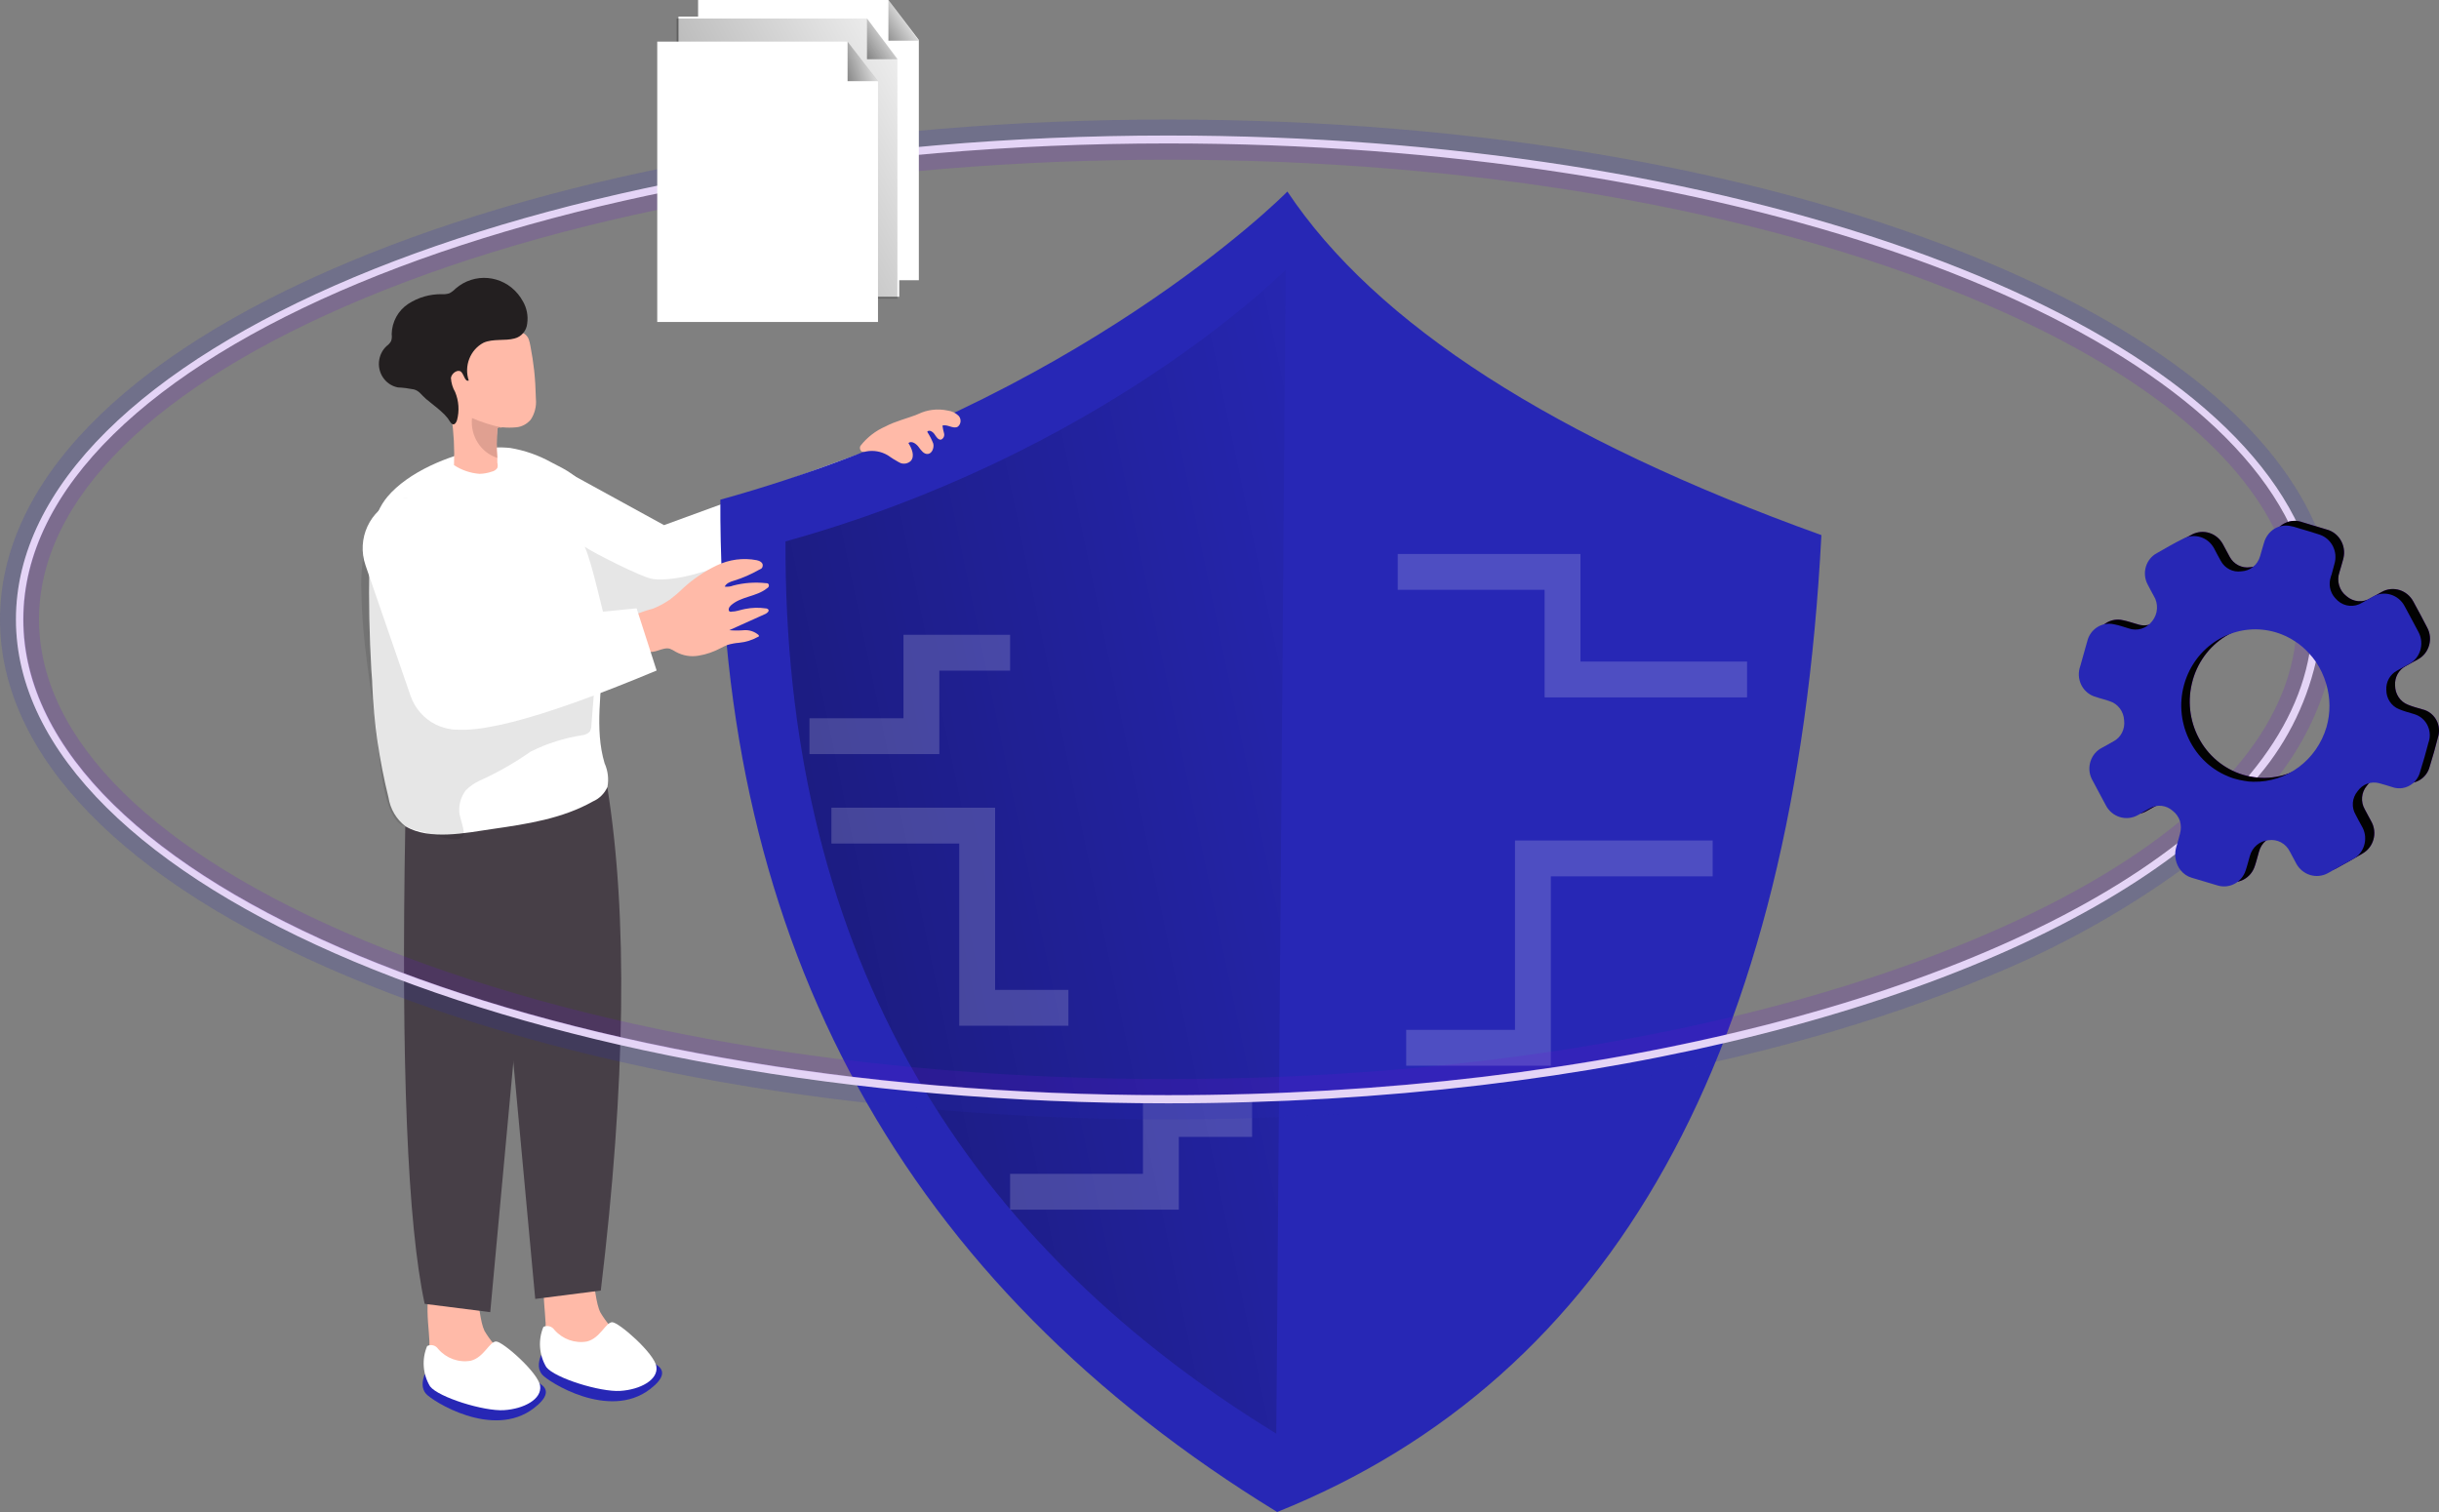 <svg xmlns="http://www.w3.org/2000/svg" xmlns:xlink="http://www.w3.org/1999/xlink" fill="none" version="1.1" width="100" height="62" viewBox="0 0 100 62"><rect x="0" y="0" width="100" height="62" fill="#808080" stroke="none"/><defs><linearGradient x1="-2.985" y1="0.854" x2="0.677" y2="-0.91" id="master_svg0_1_3690"><stop offset="0%" stop-color="#000000" stop-opacity="1"/><stop offset="100%" stop-color="#000000" stop-opacity="0"/></linearGradient><linearGradient x1="-2.497" y1="1.805" x2="0.867" y2="-0.555" id="master_svg1_1_3681"><stop offset="0%" stop-color="#000000" stop-opacity="1"/><stop offset="100%" stop-color="#000000" stop-opacity="0"/></linearGradient><linearGradient x1="-1.543" y1="1.024" x2="0.937" y2="-0.051" id="master_svg2_1_3684"><stop offset="0%" stop-color="#000000" stop-opacity="1"/><stop offset="100%" stop-color="#000000" stop-opacity="0"/></linearGradient><linearGradient x1="-1.551" y1="1.516" x2="0.429" y2="-0.241" id="master_svg3_1_3669"><stop offset="0%" stop-color="#000000" stop-opacity="1"/><stop offset="100%" stop-color="#000000" stop-opacity="0"/></linearGradient><linearGradient x1="-1.549" y1="1.518" x2="0.429" y2="-0.243" id="master_svg4_1_3664"><stop offset="0%" stop-color="#000000" stop-opacity="1"/><stop offset="100%" stop-color="#000000" stop-opacity="0"/></linearGradient></defs><g><g><g><path d="M22.372,54.218C22.359,54.613,22.432,55.008,22.582,55.372C22.768,55.715,23.054,55.989,23.396,56.162C24.131,56.552,24.985,56.639,25.78,56.402C25.888,56.379,25.986,56.319,26.056,56.232C26.094,56.157,26.112,56.072,26.101,55.986C26.041,55.535,25.82,55.124,25.479,54.833C25.138,54.549,24.846,54.205,24.618,53.821C24.234,53.062,24.525,51.057,23.135,51.364C21.975,51.612,22.336,53.359,22.367,54.216L22.372,54.218Z" fill="#FFBAA8" fill-opacity="1" style="mix-blend-mode:passthrough"/></g><g><path d="M22.18,55.573Q21.985,56.072,22.226,56.363C22.467,56.655,24.964,58.25,26.646,56.967Q28.327,55.684,24.364,55.514L22.178,55.573L22.18,55.573Z" fill="#2727B5" fill-opacity="1" style="mix-blend-mode:passthrough"/></g><g><path d="M22.281,54.409C22.439,54.332,22.63,54.384,22.73,54.531C23.067,54.915,23.571,55.096,24.066,55.008C24.61,54.874,24.834,54.218,25.102,54.218C25.371,54.218,26.829,55.491,26.912,56.035C26.995,56.58,26.252,56.983,25.429,57.034C24.605,57.086,22.74,56.505,22.399,56.059C22.1,55.56,22.055,54.946,22.281,54.407L22.281,54.409Z" fill="#FFFFFF" fill-opacity="1" style="mix-blend-mode:passthrough"/></g><g><path d="M17.607,54.985C17.595,55.38,17.668,55.775,17.818,56.139C18.007,56.482,18.29,56.758,18.637,56.928C19.372,57.321,20.223,57.406,21.019,57.168C21.132,57.143,21.232,57.078,21.302,56.983C21.34,56.908,21.357,56.823,21.347,56.737C21.287,56.286,21.066,55.875,20.725,55.584C20.384,55.3,20.092,54.957,19.864,54.572C19.5,53.813,19.771,51.808,18.381,52.12C17.213,52.396,17.575,54.141,17.605,54.982L17.607,54.985Z" fill="#FFBAA8" fill-opacity="1" style="mix-blend-mode:passthrough"/></g><g><path d="M17.414,56.355Q17.219,56.854,17.46,57.145C17.701,57.437,20.198,59.032,21.88,57.749Q23.561,56.466,19.598,56.296L17.412,56.355L17.414,56.355Z" fill="#2727B5" fill-opacity="1" style="mix-blend-mode:passthrough"/></g><g><path d="M17.514,55.194C17.673,55.114,17.863,55.163,17.964,55.313C18.298,55.7,18.802,55.883,19.299,55.798C19.844,55.664,20.067,55.008,20.341,55.008C20.614,55.008,22.065,56.281,22.145,56.825C22.226,57.37,21.485,57.772,20.662,57.824C19.839,57.876,17.974,57.295,17.632,56.848C17.331,56.35,17.286,55.731,17.514,55.194Z" fill="#FFFFFF" fill-opacity="1" style="mix-blend-mode:passthrough"/></g><g><path d="M16.616,33.891Q16.355,48.569,17.412,53.465L20.1,53.805L21.957,33.71L16.616,33.891Z" fill="#473F47" fill-opacity="1" style="mix-blend-mode:passthrough"/></g><g><path d="M24.902,32.288Q26.164,40.186,24.633,52.92L21.945,53.263L20.087,33.165L24.904,32.288L24.902,32.288Z" fill="#473F47" fill-opacity="1" style="mix-blend-mode:passthrough"/></g><g><path d="M24.658,26.096C24.658,26.362,24.693,26.63,24.693,26.886C24.693,28.352,24.362,29.859,24.788,31.297C24.926,31.604,24.967,31.945,24.904,32.275C24.783,32.541,24.57,32.75,24.309,32.863C23.054,33.571,21.621,33.787,20.185,33.994C19.121,34.149,17.607,34.471,16.626,33.883C16.252,33.596,16.001,33.173,15.928,32.698C15.552,31.186,15.328,29.637,15.263,28.078C15.263,27.872,15.235,27.683,15.225,27.469C15.145,26.063,15.115,24.661,15.14,23.26C15.14,22.24,15.24,21.138,15.885,20.369C16.746,19.347,18.408,18.668,19.673,18.431C20.085,18.346,20.504,18.325,20.92,18.369C21.51,18.467,22.078,18.666,22.602,18.957C23.232,19.277,23.789,19.546,24.096,20.181C24.434,20.919,24.67,21.701,24.798,22.506C24.911,23.26,24.924,24.026,24.836,24.785C24.798,25.157,24.706,25.523,24.67,25.895C24.663,25.962,24.663,26.029,24.658,26.096Z" fill="#FFFFFF" fill-opacity="1" style="mix-blend-mode:passthrough"/></g><g><path d="M23.466,19.471L27.226,21.533L35.183,18.627L36.566,22.127Q29.269,25.965,27.861,25.98Q26.453,25.996,22.745,24.942L23.468,19.473L23.466,19.471Z" fill="#FFFFFF" fill-opacity="1" style="mix-blend-mode:passthrough"/></g><g style="opacity:0.1;"><path d="M26.764,23.742C26.338,23.691,24.207,22.602,23.973,22.418C24.299,23.125,24.741,25.319,24.814,25.363C25.617,25.776,26.491,26.024,27.387,26.094C28.285,26.161,29.186,25.988,29.997,25.588C30.396,25.348,30.808,25.131,31.23,24.937C31.483,24.839,31.749,24.782,31.998,24.697C32.663,24.439,33.285,24.083,33.852,23.644C34.038,23.549,34.179,23.378,34.236,23.175C34.274,22.914,34.048,22.692,33.817,22.578C33.453,22.416,33.062,22.331,32.665,22.331C32.143,22.261,31.616,22.274,31.099,22.367C30.773,22.462,30.532,22.762,30.213,22.924C29.292,23.34,27.763,23.864,26.764,23.745L26.764,23.742Z" fill="#020202" fill-opacity="1" style="mix-blend-mode:passthrough"/></g><g style="opacity:0.1;"><path d="M18.847,34.391C18.433,34.513,17.479,34.126,17.166,34.069C16.975,34.038,16.782,33.94,16.616,33.891C15.672,33.651,15.559,30.925,15.464,30.19C15.218,28.251,14.841,26.241,14.819,24.297C14.779,23.549,14.862,22.798,15.067,22.078C15.283,21.35,15.803,20.756,16.486,20.459C16.619,20.403,16.764,20.387,16.905,20.415C17.477,20.565,17.595,21.541,17.695,21.995C17.869,22.823,18.26,23.203,18.659,23.866C19.058,24.53,19.086,25.358,19.465,26.042C19.558,26.233,19.688,26.403,19.849,26.54C20.173,26.734,20.552,26.816,20.923,26.772L23.634,26.772C23.852,26.741,24.073,26.798,24.251,26.93C24.41,27.144,24.47,27.418,24.412,27.681L24.246,29.743C24.249,29.833,24.226,29.921,24.181,29.999C24.103,30.081,24,30.133,23.89,30.146C23.147,30.257,22.427,30.484,21.752,30.822C21.096,31.284,20.399,31.681,19.671,32.007C19.46,32.105,19.269,32.236,19.103,32.401C18.91,32.649,18.812,32.964,18.83,33.282C18.83,33.483,19.078,34.102,19.006,34.249C18.973,34.317,18.915,34.368,18.845,34.391L18.847,34.391Z" fill="#020202" fill-opacity="1" style="mix-blend-mode:passthrough"/></g><g><path d="M21.746,17.223C21.596,17.393,21.39,17.502,21.167,17.522C20.981,17.54,20.793,17.54,20.607,17.522L20.504,17.522C20.479,17.514,20.451,17.514,20.426,17.522C20.404,17.545,20.391,17.576,20.391,17.61C20.358,17.995,20.358,18.379,20.391,18.764L20.391,18.973C20.411,19.042,20.411,19.12,20.391,19.189C20.338,19.267,20.255,19.321,20.165,19.339C20.002,19.396,19.831,19.427,19.658,19.43C19.287,19.401,18.928,19.28,18.614,19.073C18.641,18.413,18.606,17.752,18.513,17.099C18.396,16.258,18.18,15.416,18.268,14.572C18.29,14.242,18.411,13.927,18.614,13.669C18.94,13.351,19.382,13.186,19.831,13.22C20.421,13.212,20.998,13.375,21.503,13.689C21.686,13.819,21.706,13.986,21.749,14.198C21.814,14.531,21.864,14.866,21.902,15.202C21.94,15.537,21.962,15.968,21.972,16.356C22.002,16.663,21.922,16.972,21.749,17.225L21.746,17.223Z" fill="#FFBAA8" fill-opacity="1" style="mix-blend-mode:passthrough"/></g><g><path d="M21.094,13.88C20.71,13.986,20.215,13.88,19.826,14.053C19.277,14.342,19.018,15.006,19.219,15.605C19.061,15.664,19.031,15.367,18.908,15.248C18.785,15.13,18.524,15.287,18.488,15.494C18.499,15.7,18.559,15.901,18.662,16.077C18.812,16.441,18.84,16.846,18.739,17.225C18.712,17.316,18.647,17.422,18.564,17.398C18.481,17.375,18.413,17.22,18.36,17.153C18.275,17.047,18.182,16.949,18.079,16.861C17.889,16.689,17.673,16.534,17.472,16.363C17.271,16.193,17.198,16.03,16.97,15.968C16.752,15.925,16.531,15.896,16.31,15.886C15.79,15.783,15.451,15.266,15.552,14.735C15.592,14.526,15.695,14.335,15.848,14.193C15.923,14.139,15.989,14.069,16.036,13.986C16.066,13.893,16.074,13.798,16.059,13.702C16.069,13.196,16.325,12.729,16.742,12.458C17.153,12.192,17.63,12.056,18.117,12.063C18.222,12.071,18.328,12.058,18.428,12.025C18.521,11.976,18.606,11.911,18.677,11.836C19.442,11.17,20.589,11.268,21.237,12.056C21.315,12.151,21.383,12.252,21.443,12.363C21.598,12.634,21.661,12.951,21.616,13.264C21.588,13.563,21.378,13.811,21.094,13.88Z" fill="#231F20" fill-opacity="1" style="mix-blend-mode:passthrough"/></g><g><path d="M20.604,17.535L20.501,17.535C20.476,17.527,20.449,17.527,20.423,17.535C20.401,17.558,20.388,17.589,20.388,17.623C20.356,18.007,20.356,18.392,20.388,18.777C19.708,18.555,19.276,17.871,19.352,17.143C19.758,17.318,20.183,17.452,20.614,17.538L20.602,17.538L20.604,17.535Z" fill="#E0A091" fill-opacity="1" style="mix-blend-mode:passthrough"/></g><g><path d="M16.224,20.511C17.284,20.124,18.448,20.694,18.822,21.783L20.665,27.123C21.041,28.213,20.486,29.41,19.427,29.795C18.368,30.182,17.203,29.611,16.829,28.522L14.987,23.182C14.611,22.093,15.165,20.896,16.224,20.511Z" fill="#FFFFFF" fill-opacity="1" style="mix-blend-mode:passthrough"/></g><g><path d="M74.678,21.943Q73.031,53.7,52.364,62Q29.42,47.941,29.535,20.49C44.159,16.43,52.522,8.127,52.783,7.854Q58.235,16.023,74.68,21.943L74.678,21.943Z" fill="#2727B5" fill-opacity="1" style="mix-blend-mode:passthrough"/></g><g><path d="" fill="#000000" fill-opacity="0" style="mix-blend-mode:passthrough"/></g><g><path d="M27.444,24.604C27.635,24.457,27.828,24.297,27.989,24.137C28.406,23.75,28.877,23.43,29.387,23.185C29.899,22.94,30.471,22.865,31.026,22.971C31.144,22.994,31.287,23.069,31.272,23.195C31.257,23.322,31.187,23.329,31.114,23.368C30.79,23.551,30.449,23.701,30.097,23.809C29.952,23.853,29.784,23.908,29.713,24.055C29.831,24.068,29.952,24.055,30.062,24.011C30.499,23.897,30.953,23.864,31.402,23.913C31.445,23.913,31.495,23.913,31.518,23.967C31.541,24.021,31.518,24.086,31.448,24.122C31.018,24.473,30.373,24.45,29.962,24.829C29.889,24.891,29.836,25.025,29.917,25.077C29.949,25.09,29.987,25.09,30.019,25.077C30.195,25.077,30.368,25.002,30.547,24.971C30.828,24.914,31.119,24.906,31.402,24.948C31.44,24.948,31.478,24.966,31.503,24.994C31.546,25.061,31.458,25.136,31.387,25.172L29.901,25.841C30.105,25.859,30.311,25.859,30.516,25.841C30.725,25.828,30.931,25.895,31.091,26.029C31.104,26.037,31.114,26.05,31.114,26.065C31.114,26.094,31.114,26.109,31.071,26.119C30.833,26.251,30.572,26.331,30.303,26.357C30.142,26.37,29.984,26.398,29.831,26.445C29.738,26.481,29.645,26.522,29.558,26.571C29.271,26.726,28.963,26.834,28.644,26.886C28.323,26.943,27.994,26.886,27.708,26.729C27.63,26.679,27.55,26.636,27.467,26.602C27.161,26.514,26.817,26.842,26.533,26.69C26.438,26.623,26.36,26.532,26.31,26.424C26.157,26.163,25.642,25.438,26.056,25.195C26.29,25.102,26.528,25.022,26.772,24.958C27.007,24.865,27.233,24.744,27.444,24.599L27.444,24.604Z" fill="#FFBAA8" fill-opacity="1" style="mix-blend-mode:passthrough"/></g><g><path d="M21.016,25.446L26.101,24.945L26.922,27.495Q19.492,30.603,18.046,29.738Q16.601,28.873,17.943,27.464Q18.112,25.394,21.016,25.446Z" fill="#FFFFFF" fill-opacity="1" style="mix-blend-mode:passthrough"/></g><g><path d="M72.009,23.482Q70.554,51.47,52.341,58.787Q32.118,46.396,32.218,22.202C45.11,18.624,52.479,11.302,52.71,11.078Q57.509,18.284,72.009,23.479L72.009,23.482Z" fill="#2727B5" fill-opacity="1" style="mix-blend-mode:passthrough"/></g><g><path d="M52.712,11.075L52.328,58.787Q32.105,46.395,32.206,22.201C45.097,18.624,52.466,11.302,52.697,11.078L52.712,11.072L52.712,11.075Z" fill="url(#master_svg0_1_3690)" fill-opacity="1" style="mix-blend-mode:passthrough"/></g><g style="opacity:0.18;"><path d="M38.513,27.5L41.415,27.5L41.415,26.03L37.043,26.03L37.043,29.452L33.189,29.452L33.189,30.922L38.513,30.922L38.513,27.5Z" fill-rule="evenodd" fill="#FFFFFF" fill-opacity="1" style="mix-blend-mode:passthrough"/></g><g style="opacity:0.18;"><path d="M39.33,42.061L43.805,42.061L43.805,40.591L40.8,40.591L40.8,33.12L34.088,33.12L34.088,34.59L39.33,34.59L39.33,42.061Z" fill-rule="evenodd" fill="#FFFFFF" fill-opacity="1" style="mix-blend-mode:passthrough"/></g><g style="opacity:0.18;"><path d="M64.8,22.716L57.308,22.716L57.308,24.186L63.33,24.186L63.33,28.597L71.63,28.597L71.63,27.127L64.8,27.127L64.8,22.716Z" fill-rule="evenodd" fill="#FFFFFF" fill-opacity="1" style="mix-blend-mode:passthrough"/></g><g style="opacity:0.18;"><path d="M62.115,42.23L57.655,42.23L57.655,43.7L63.585,43.7L63.585,35.934L70.22,35.934L70.22,34.464L62.115,34.464L62.115,42.23Z" fill-rule="evenodd" fill="#FFFFFF" fill-opacity="1" style="mix-blend-mode:passthrough"/></g><g style="opacity:0.18;"><path d="M48.332,46.619L51.337,46.619L51.337,45.149L46.862,45.149L46.862,48.133L41.415,48.133L41.415,49.603L48.332,49.603L48.332,46.619Z" fill-rule="evenodd" fill="#FFFFFF" fill-opacity="1" style="mix-blend-mode:passthrough"/></g><g><path d="M36.914,18.986C37.065,19.042,37.233,19.009,37.348,18.895C37.516,18.694,37.383,18.389,37.245,18.165C37.376,18.062,37.564,18.193,37.665,18.33C37.765,18.467,37.883,18.635,38.049,18.614C38.214,18.593,38.307,18.361,38.264,18.188C38.199,18.018,38.114,17.858,38.016,17.705C38.089,17.602,38.249,17.705,38.315,17.804C38.38,17.902,38.468,18.051,38.588,18.025C38.686,17.982,38.736,17.871,38.706,17.765C38.676,17.662,38.656,17.558,38.641,17.453C38.844,17.385,39.078,17.602,39.266,17.499C39.396,17.401,39.422,17.212,39.326,17.078C39.319,17.068,39.314,17.06,39.304,17.052C39.183,16.931,39.025,16.856,38.859,16.836C38.445,16.745,38.013,16.797,37.629,16.985C37.188,17.166,36.726,17.262,36.297,17.491C35.9,17.664,35.549,17.935,35.28,18.281C35.235,18.361,35.257,18.462,35.33,18.513C35.388,18.534,35.451,18.534,35.506,18.513C35.812,18.454,36.126,18.508,36.397,18.668C36.543,18.771,36.693,18.867,36.851,18.952L36.917,18.983L36.914,18.986Z" fill="#FFBAA8" fill-opacity="1" style="mix-blend-mode:passthrough"/></g></g><g><g><path d="M94.284,21.66C90.104,12.5,70.89,5.557,47.886,5.557C21.835,5.557,0.653,14.456,0.653,25.399C0.653,36.343,21.847,45.242,47.886,45.242C65.642,45.242,81.141,41.107,89.213,35.011C90.376,34.149,91.442,33.158,92.394,32.058C93.646,30.667,94.53,28.966,94.954,27.123C95.069,26.558,95.129,25.98,95.129,25.402C95.119,24.106,94.831,22.829,94.281,21.662L94.284,21.66ZM92.022,32.02C91.194,32.954,90.28,33.806,89.296,34.562C81.392,40.715,65.795,44.906,47.881,44.906C22.01,44.906,0.959,36.157,0.959,25.397C0.959,14.637,22.01,5.882,47.889,5.882C70.599,5.882,89.592,12.626,93.897,21.551C94.489,22.744,94.801,24.06,94.811,25.397C94.811,25.864,94.771,26.331,94.688,26.79C94.374,28.615,93.458,30.368,92.022,32.02Z" fill="#FFFFFF" fill-opacity="1" style="mix-blend-mode:passthrough"/></g><g style="opacity:0.18;"><path d="M95.722,24.499C95.694,24.179,95.647,23.861,95.584,23.546C95.468,22.986,95.303,22.439,95.092,21.907L95.022,21.884C94.781,21.804,94.53,21.734,94.284,21.66C90.104,12.5,70.89,5.557,47.886,5.557C21.835,5.557,0.653,14.456,0.653,25.399C0.653,36.343,21.847,45.242,47.886,45.242C65.642,45.242,81.141,41.107,89.213,35.011C89.198,35.251,89.276,35.486,89.432,35.666C90.893,34.608,92.205,33.349,93.337,31.927C94.253,30.778,94.946,29.462,95.38,28.045C95.636,27.188,95.764,26.298,95.764,25.402C95.764,25.1,95.749,24.798,95.719,24.499L95.722,24.499ZM47.889,44.909C22.018,44.909,0.967,36.159,0.967,25.399C0.967,14.639,22.01,5.885,47.889,5.885C70.599,5.885,89.592,12.629,93.897,21.554C93.674,21.51,93.44,21.549,93.244,21.667C93.839,22.816,94.158,24.096,94.171,25.399C94.171,25.701,94.153,26.001,94.118,26.3C93.892,28.202,92.966,30.068,91.352,31.829C90.747,32.492,90.097,33.104,89.402,33.664C89.449,33.834,89.449,34.012,89.402,34.18C89.366,34.306,89.329,34.433,89.294,34.575C81.395,40.715,65.795,44.909,47.889,44.909Z" fill="#6A11CB" fill-opacity="1" style="mix-blend-mode:passthrough"/></g><g style="opacity:0.18;"><path d="M93.889,21.554C93.666,21.51,93.432,21.549,93.237,21.667C91.47,18.149,87.203,14.879,80.802,12.218C72.005,8.561,60.31,6.548,47.888,6.548C35.466,6.548,23.76,8.561,14.962,12.218C6.34,15.801,1.599,20.475,1.599,25.399C1.599,30.324,6.34,34.995,14.955,38.575C23.752,42.235,35.446,44.248,47.881,44.248C60.315,44.248,72.005,42.235,80.802,38.575C84.339,37.107,87.22,35.455,89.391,33.666C89.439,33.837,89.439,34.015,89.391,34.182C89.356,34.309,89.319,34.435,89.283,34.577C81.379,40.73,65.782,44.922,47.868,44.922C21.998,44.922,0.946,36.172,0.946,25.412C0.946,14.652,22.01,5.882,47.888,5.882C70.591,5.882,89.585,12.626,93.889,21.551L93.889,21.554Z" fill="#6A11CB" fill-opacity="1" style="mix-blend-mode:passthrough"/></g><g style="opacity:0.18;"><path d="M95.092,21.907L95.021,21.884C94.78,21.804,94.529,21.734,94.283,21.659C90.104,12.5,70.89,5.557,47.886,5.557C21.834,5.557,0.653,14.456,0.653,25.399C0.653,36.343,21.847,45.242,47.886,45.242C65.642,45.242,81.141,41.107,89.213,35.011C89.198,35.251,89.276,35.486,89.431,35.666C86.969,37.439,84.314,38.905,81.517,40.039C72.504,43.822,60.559,45.902,47.886,45.902C35.213,45.902,23.26,43.822,14.254,40.039C5.06,36.177,0,30.977,0,25.402C0,19.827,5.053,14.626,14.247,10.768C23.253,6.982,35.213,4.901,47.886,4.901C60.559,4.901,72.512,6.982,81.517,10.768C88.751,13.808,93.43,17.677,95.089,21.91L95.092,21.907Z" fill="#2727B5" fill-opacity="1" style="mix-blend-mode:passthrough"/></g><g><path d="M37.673,11.491L28.622,11.491L28.622,0L36.425,0L37.673,1.639L37.673,11.491Z" fill="#FFFFFF" fill-opacity="1" style="mix-blend-mode:passthrough"/></g><g><path d="M36.869,12.169L27.818,12.169L27.818,0.679L35.622,0.679L36.869,2.318L36.869,12.169Z" fill="#FFFFFF" fill-opacity="1" style="mix-blend-mode:passthrough"/></g><g><path d="M36.794,12.249L27.743,12.249L27.743,0.759L35.547,0.759L36.794,2.398L36.794,12.249Z" fill="url(#master_svg1_1_3681)" fill-opacity="1" style="mix-blend-mode:passthrough"/></g><g><path d="M35.998,13.202L26.947,13.202L26.947,1.706L34.751,1.706L35.998,3.345L35.998,13.202Z" fill="#FFFFFF" fill-opacity="1" style="mix-blend-mode:passthrough"/></g><g><path d="M34.751,1.706L34.751,3.329L35.998,3.329L34.751,1.706Z" fill="url(#master_svg2_1_3684)" fill-opacity="1" style="mix-blend-mode:passthrough"/></g><g><path d="M35.547,0.759L35.547,2.429L36.794,2.429L35.547,0.759Z" fill="url(#master_svg3_1_3669)" fill-opacity="1" style="mix-blend-mode:passthrough"/></g><g><path d="M36.425,0L36.425,1.67L37.673,1.67L36.425,0Z" fill="url(#master_svg4_1_3664)" fill-opacity="1" style="mix-blend-mode:passthrough"/></g><g><g><path d="M95.094,35.684C94.851,35.62,94.645,35.457,94.527,35.23C94.434,35.068,94.351,34.897,94.258,34.737C94.095,34.404,93.744,34.218,93.387,34.275C93.023,34.298,92.715,34.559,92.619,34.923C92.561,35.117,92.516,35.318,92.451,35.504C92.298,36.002,91.786,36.281,91.299,36.131L90.242,35.811C89.743,35.672,89.447,35.142,89.582,34.629C89.582,34.621,89.587,34.611,89.59,34.603C89.64,34.407,89.705,34.208,89.75,34.02C89.851,33.671,89.725,33.297,89.439,33.083C89.178,32.848,88.799,32.809,88.498,32.987C88.332,33.07,88.174,33.168,88.013,33.256C87.552,33.522,86.969,33.351,86.713,32.876C86.711,32.871,86.708,32.866,86.706,32.861C86.522,32.518,86.322,32.177,86.156,31.834C85.895,31.382,86.04,30.799,86.48,30.53C86.5,30.517,86.52,30.507,86.54,30.497C86.693,30.406,86.854,30.326,87.004,30.236C87.313,30.073,87.491,29.73,87.449,29.374C87.436,29.007,87.195,28.69,86.854,28.584C86.671,28.522,86.47,28.473,86.289,28.411C85.789,28.277,85.488,27.748,85.621,27.234C85.629,27.206,85.639,27.175,85.649,27.147C85.744,26.803,85.84,26.46,85.94,26.117C86.066,25.619,86.555,25.317,87.042,25.433C87.243,25.472,87.426,25.539,87.629,25.595C88.089,25.755,88.588,25.503,88.744,25.03C88.829,24.772,88.796,24.491,88.658,24.261C88.573,24.106,88.49,23.954,88.412,23.799C88.171,23.342,88.337,22.772,88.779,22.524C88.784,22.522,88.789,22.519,88.796,22.514C89.153,22.305,89.514,22.119,89.883,21.912C90.338,21.683,90.885,21.856,91.136,22.307C91.231,22.478,91.317,22.651,91.412,22.821C91.575,23.136,91.914,23.311,92.258,23.26C92.612,23.236,92.913,22.986,93.006,22.635C93.063,22.457,93.109,22.271,93.164,22.093C93.294,21.569,93.814,21.254,94.324,21.388C94.351,21.396,94.379,21.404,94.404,21.414L95.388,21.711C95.897,21.84,96.206,22.369,96.081,22.891C96.076,22.909,96.073,22.924,96.068,22.942C96.023,23.115,95.968,23.293,95.917,23.466C95.794,23.822,95.912,24.22,96.206,24.444C96.485,24.69,96.886,24.723,97.2,24.527C97.351,24.444,97.499,24.354,97.649,24.274C98.114,24.013,98.693,24.191,98.947,24.666C99.138,25.017,99.331,25.373,99.514,25.73C99.763,26.189,99.605,26.767,99.158,27.025C99.148,27.03,99.138,27.036,99.13,27.041C98.965,27.136,98.791,27.219,98.628,27.317C98.345,27.469,98.176,27.779,98.199,28.107C98.199,28.458,98.407,28.773,98.726,28.897C98.917,28.977,99.11,29.026,99.326,29.09C99.79,29.198,100.084,29.673,99.979,30.151C99.971,30.179,99.964,30.21,99.956,30.239C99.856,30.634,99.745,31.028,99.622,31.423C99.502,31.911,99.017,32.205,98.543,32.081C98.513,32.074,98.48,32.063,98.45,32.05C98.274,31.999,98.101,31.939,97.92,31.896C97.587,31.803,97.233,31.937,97.034,32.229C96.813,32.494,96.781,32.879,96.954,33.181C97.042,33.354,97.142,33.524,97.23,33.695C97.481,34.154,97.32,34.737,96.871,34.995C96.864,35.001,96.854,35.006,96.846,35.011C96.505,35.207,96.158,35.406,95.812,35.592C95.596,35.718,95.338,35.752,95.097,35.679L95.094,35.684ZM89.906,27.882C89.429,29.539,90.35,31.279,91.959,31.767C93.571,32.257,95.262,31.31,95.737,29.655C96.214,27.998,95.292,26.259,93.683,25.771C92.077,25.278,90.388,26.217,89.908,27.869C89.908,27.874,89.906,27.88,89.903,27.885L89.906,27.882Z" fill="#6A11CB" fill-opacity="1" style="mix-blend-mode:passthrough"/></g></g><g><g><path d="M95.094,35.684C94.851,35.62,94.645,35.457,94.527,35.23C94.434,35.068,94.351,34.897,94.258,34.737C94.095,34.404,93.744,34.218,93.387,34.275C93.023,34.298,92.715,34.559,92.619,34.923C92.561,35.117,92.516,35.318,92.451,35.504C92.298,36.002,91.786,36.281,91.299,36.131L90.242,35.811C89.743,35.672,89.447,35.142,89.582,34.629C89.582,34.621,89.587,34.611,89.59,34.603C89.64,34.407,89.705,34.208,89.75,34.02C89.851,33.671,89.725,33.297,89.439,33.083C89.178,32.848,88.799,32.809,88.498,32.987C88.332,33.07,88.174,33.168,88.013,33.256C87.552,33.522,86.969,33.351,86.713,32.876C86.711,32.871,86.708,32.866,86.706,32.861C86.522,32.518,86.322,32.177,86.156,31.834C85.895,31.382,86.04,30.799,86.48,30.53C86.5,30.517,86.52,30.507,86.54,30.497C86.693,30.406,86.854,30.326,87.004,30.236C87.313,30.073,87.491,29.73,87.449,29.374C87.436,29.007,87.195,28.69,86.854,28.584C86.671,28.522,86.47,28.473,86.289,28.411C85.789,28.277,85.488,27.748,85.621,27.234C85.629,27.206,85.639,27.175,85.649,27.147C85.744,26.803,85.84,26.46,85.94,26.117C86.066,25.619,86.555,25.317,87.042,25.433C87.243,25.472,87.426,25.539,87.629,25.595C88.089,25.755,88.588,25.503,88.744,25.03C88.829,24.772,88.796,24.491,88.658,24.261C88.573,24.106,88.49,23.954,88.412,23.799C88.171,23.342,88.337,22.772,88.779,22.524C88.784,22.522,88.789,22.519,88.796,22.514C89.153,22.305,89.514,22.119,89.883,21.912C90.338,21.683,90.885,21.856,91.136,22.307C91.231,22.478,91.317,22.651,91.412,22.821C91.575,23.136,91.914,23.311,92.258,23.26C92.612,23.236,92.913,22.986,93.006,22.635C93.063,22.457,93.109,22.271,93.164,22.093C93.294,21.569,93.814,21.254,94.324,21.388C94.351,21.396,94.379,21.404,94.404,21.414L95.388,21.711C95.897,21.84,96.206,22.369,96.081,22.891C96.076,22.909,96.073,22.924,96.068,22.942C96.023,23.115,95.968,23.293,95.917,23.466C95.794,23.822,95.912,24.22,96.206,24.444C96.485,24.69,96.886,24.723,97.2,24.527C97.351,24.444,97.499,24.354,97.649,24.274C98.114,24.013,98.693,24.191,98.947,24.666C99.138,25.017,99.331,25.373,99.514,25.73C99.763,26.189,99.605,26.767,99.158,27.025C99.148,27.03,99.138,27.036,99.13,27.041C98.965,27.136,98.791,27.219,98.628,27.317C98.345,27.469,98.176,27.779,98.199,28.107C98.199,28.458,98.407,28.773,98.726,28.897C98.917,28.977,99.11,29.026,99.326,29.09C99.79,29.198,100.084,29.673,99.979,30.151C99.971,30.179,99.964,30.21,99.956,30.239C99.856,30.634,99.745,31.028,99.622,31.423C99.502,31.911,99.017,32.205,98.543,32.081C98.513,32.074,98.48,32.063,98.45,32.05C98.274,31.999,98.101,31.939,97.92,31.896C97.587,31.803,97.233,31.937,97.034,32.229C96.813,32.494,96.781,32.879,96.954,33.181C97.042,33.354,97.142,33.524,97.23,33.695C97.481,34.154,97.32,34.737,96.871,34.995C96.864,35.001,96.854,35.006,96.846,35.011C96.505,35.207,96.158,35.406,95.812,35.592C95.596,35.718,95.338,35.752,95.097,35.679L95.094,35.684ZM89.906,27.882C89.429,29.539,90.35,31.279,91.959,31.767C93.571,32.257,95.262,31.31,95.737,29.655C96.214,27.998,95.292,26.259,93.683,25.771C92.077,25.278,90.388,26.217,89.908,27.869C89.908,27.874,89.906,27.88,89.903,27.885L89.906,27.882Z" fill="#020202" fill-opacity="1" style="mix-blend-mode:passthrough"/></g></g><g><g><path d="M98.962,29.276C98.766,29.214,98.558,29.165,98.367,29.082C98.049,28.958,97.84,28.644,97.84,28.293C97.82,27.965,97.991,27.655,98.274,27.503C98.435,27.407,98.608,27.322,98.774,27.227C99.228,26.987,99.406,26.411,99.173,25.944C99.168,25.934,99.163,25.923,99.158,25.915C98.975,25.559,98.774,25.206,98.591,24.857C98.34,24.38,97.757,24.202,97.296,24.462L96.846,24.715C96.532,24.911,96.131,24.881,95.852,24.635C95.81,24.597,95.772,24.555,95.734,24.514C95.528,24.282,95.463,23.951,95.566,23.652C95.566,23.624,95.586,23.59,95.596,23.562C95.634,23.415,95.677,23.273,95.712,23.128C95.865,22.622,95.594,22.085,95.104,21.923L95.034,21.9C94.793,21.819,94.542,21.75,94.296,21.675L94.048,21.6L93.902,21.569C93.679,21.525,93.445,21.564,93.249,21.683C93.041,21.814,92.89,22.021,92.823,22.263C92.765,22.444,92.72,22.627,92.665,22.808C92.564,23.162,92.255,23.412,91.896,23.427C91.555,23.479,91.216,23.306,91.051,22.994C90.95,22.823,90.87,22.651,90.774,22.478C90.526,22.026,89.979,21.853,89.527,22.083C89.143,22.269,88.794,22.478,88.438,22.679C87.988,22.916,87.813,23.484,88.044,23.946C88.046,23.951,88.049,23.957,88.054,23.964C88.131,24.122,88.219,24.271,88.3,24.426C88.505,24.749,88.48,25.172,88.242,25.469C88.013,25.774,87.622,25.892,87.271,25.766C87.075,25.706,86.886,25.639,86.683,25.601C86.196,25.484,85.707,25.786,85.581,26.285C85.486,26.628,85.385,26.971,85.29,27.32C85.112,27.818,85.36,28.367,85.845,28.551C85.875,28.561,85.905,28.571,85.935,28.579C86.118,28.646,86.319,28.685,86.495,28.752C86.836,28.858,87.075,29.175,87.09,29.542C87.135,29.895,86.959,30.241,86.648,30.404C86.495,30.494,86.334,30.577,86.179,30.664C85.722,30.899,85.534,31.47,85.762,31.939C85.772,31.96,85.785,31.981,85.795,32.001C85.975,32.345,86.159,32.688,86.344,33.029C86.598,33.509,87.185,33.687,87.652,33.424C87.813,33.333,87.971,33.238,88.136,33.15C88.438,32.972,88.814,33.011,89.078,33.245C89.218,33.351,89.324,33.498,89.381,33.669C89.429,33.839,89.429,34.017,89.381,34.185C89.346,34.311,89.309,34.438,89.273,34.58L89.216,34.781C89.138,35.096,89.208,35.429,89.404,35.682C89.524,35.832,89.685,35.943,89.868,35.994L90.925,36.309C91.412,36.456,91.922,36.177,92.077,35.682C92.142,35.493,92.188,35.287,92.245,35.101C92.343,34.74,92.649,34.479,93.013,34.453C93.37,34.399,93.719,34.585,93.882,34.915C93.975,35.078,94.058,35.248,94.148,35.413C94.404,35.881,94.974,36.056,95.438,35.808C95.784,35.615,96.128,35.413,96.472,35.228C96.927,34.988,97.105,34.412,96.871,33.945C96.866,33.935,96.861,33.924,96.856,33.917C96.763,33.744,96.665,33.576,96.58,33.403C96.402,33.101,96.435,32.719,96.658,32.451C96.856,32.159,97.21,32.025,97.544,32.115C97.725,32.159,97.898,32.221,98.074,32.272C98.533,32.44,99.037,32.195,99.203,31.723C99.213,31.697,99.221,31.671,99.226,31.645C99.351,31.25,99.464,30.855,99.565,30.461C99.735,29.999,99.509,29.485,99.06,29.309C99.03,29.297,99,29.289,98.97,29.278L98.962,29.276ZM95.39,29.805C94.994,31.163,93.766,32.084,92.388,32.056C92.265,32.056,92.145,32.043,92.024,32.02C91.886,31.999,91.748,31.968,91.613,31.929C91.522,31.903,91.432,31.87,91.344,31.831C89.786,31.191,89.028,29.374,89.65,27.771C90.232,26.274,91.829,25.477,93.332,25.936C93.603,26.019,93.862,26.14,94.1,26.3C94.314,26.437,94.504,26.602,94.673,26.793C94.77,26.894,94.861,27.005,94.941,27.121C95.132,27.402,95.28,27.712,95.375,28.04C95.549,28.613,95.554,29.227,95.39,29.805Z" fill="#2727B5" fill-opacity="1" style="mix-blend-mode:passthrough"/></g></g></g></g></svg>